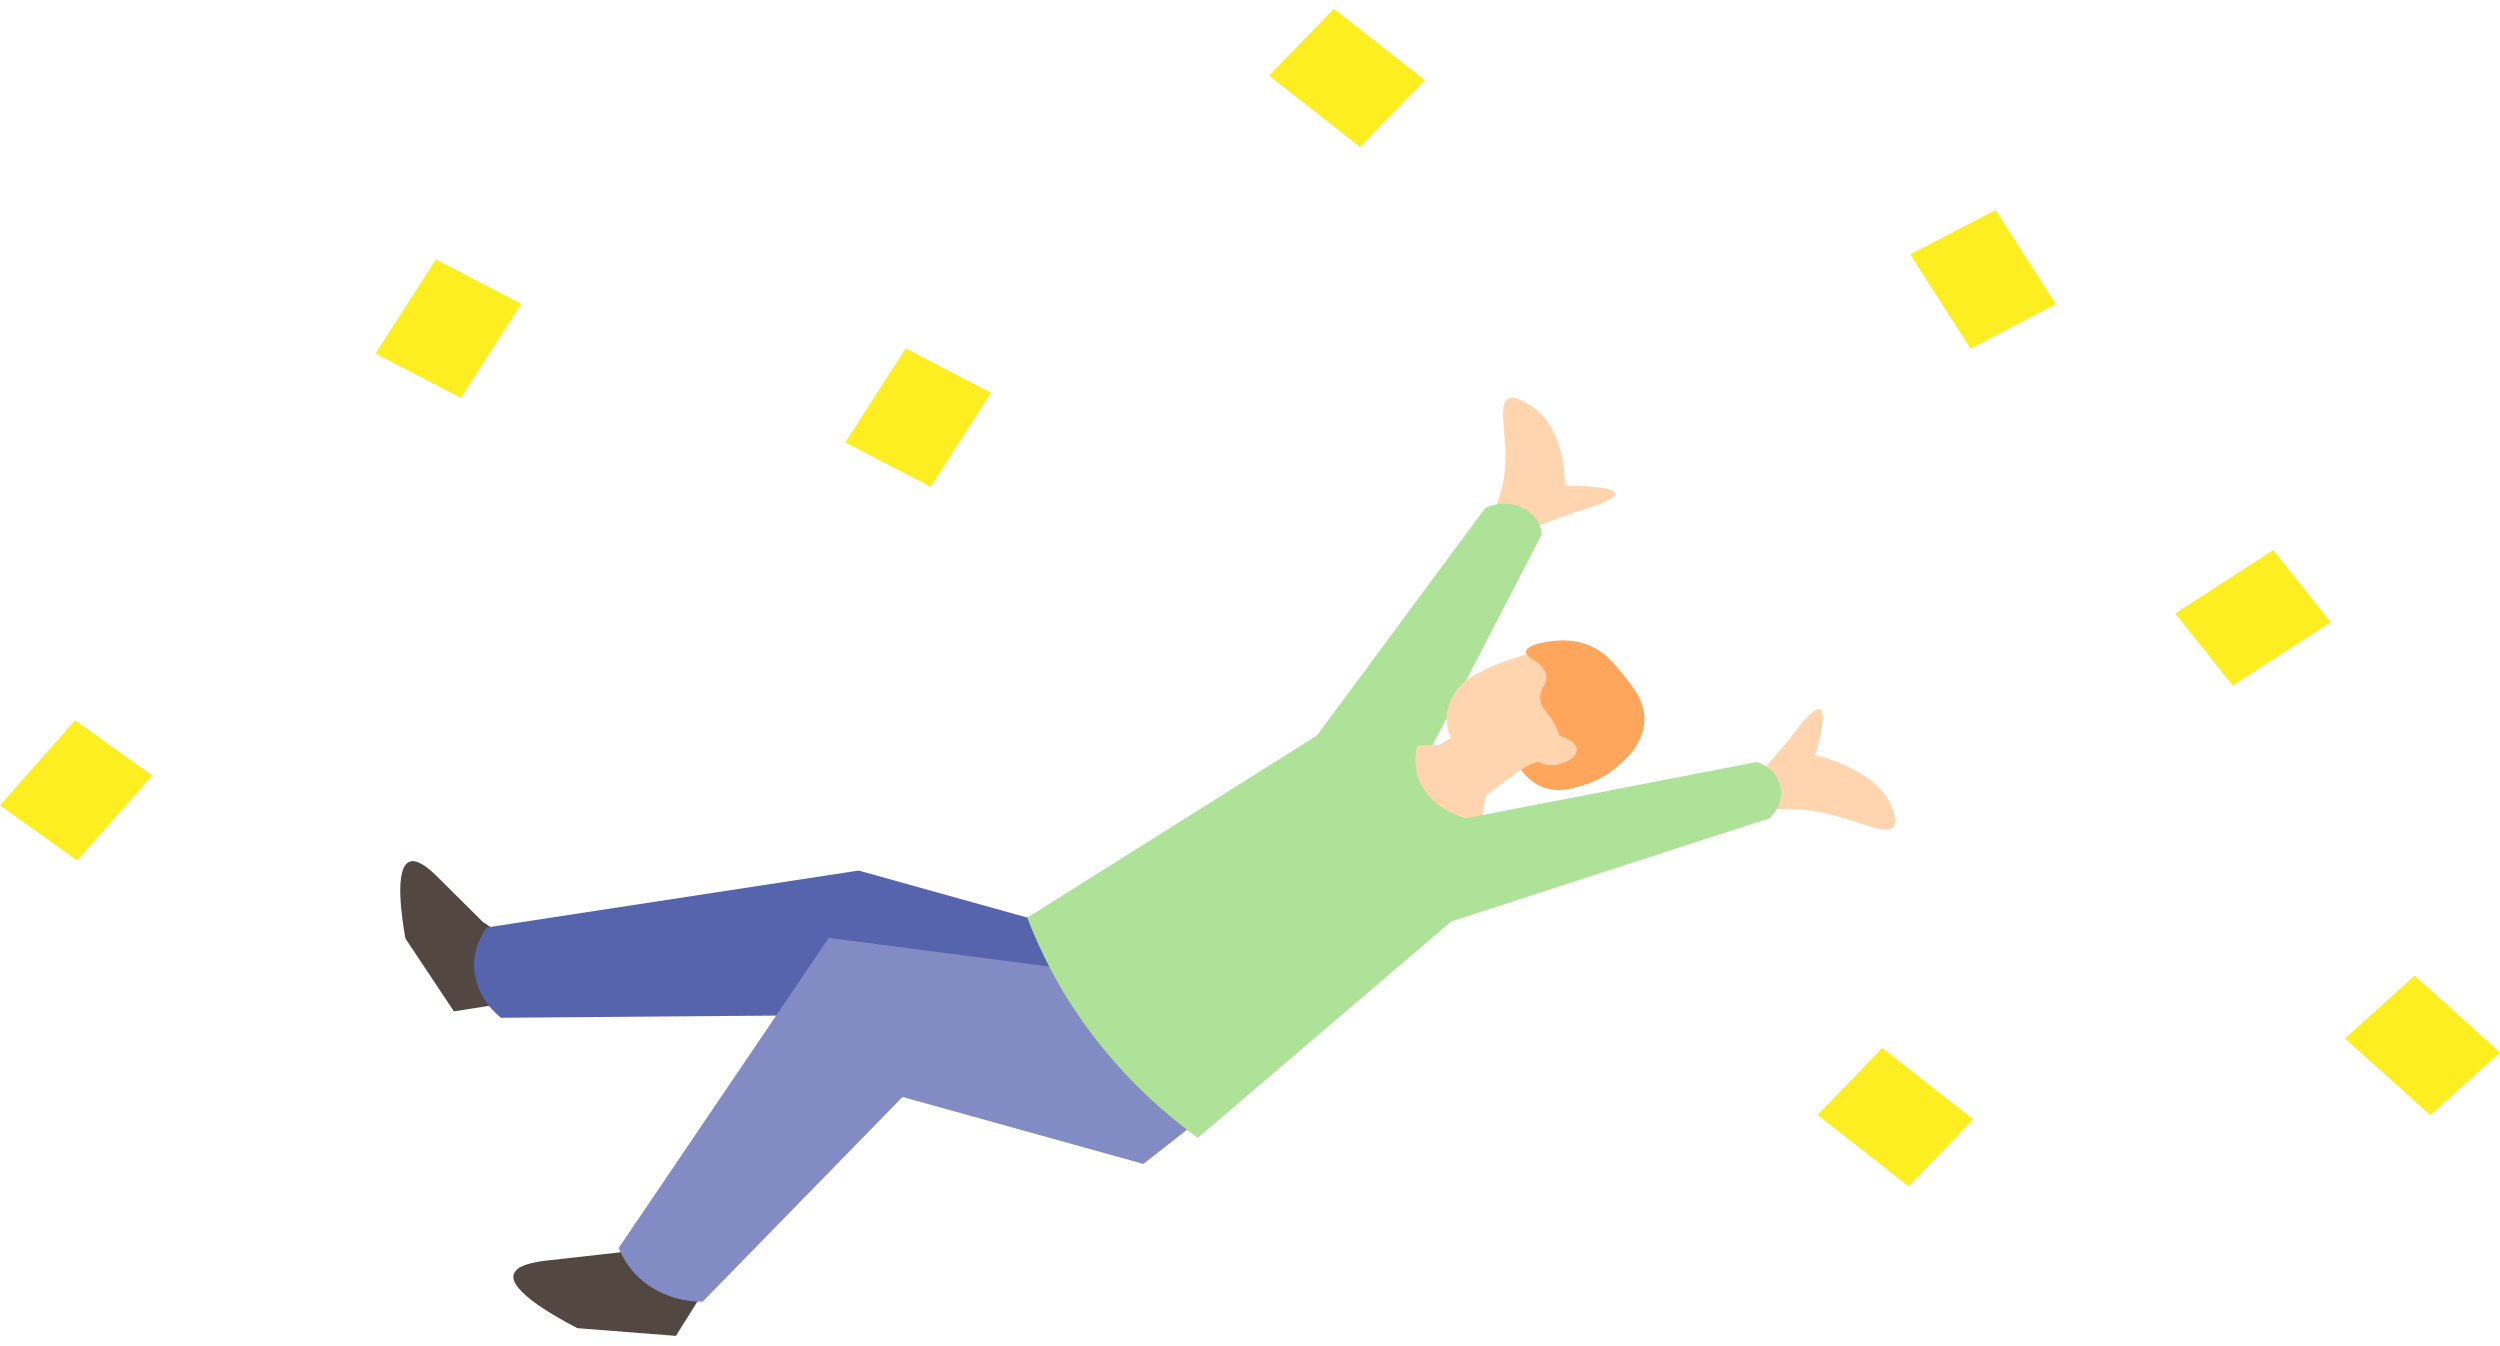<svg width="143" height="77" viewBox="0 0 143 77" fill="none" xmlns="http://www.w3.org/2000/svg">
<path d="M86.527 32.013C86.894 31.404 87.26 30.801 87.622 30.193C88.452 29.893 89.282 29.589 90.116 29.29C90.536 29.172 92.446 28.63 92.388 28.23C92.32 27.791 89.856 27.774 89.513 27.774C89.518 27.309 89.513 24.269 87.338 23.062C87.005 22.88 86.619 22.663 86.31 22.793C85.408 23.175 86.72 25.841 85.698 28.608C85.269 29.767 84.559 30.588 84.101 31.053C84.912 31.37 85.717 31.691 86.527 32.008V32.013Z" fill="#FFD5B0"/>
<path d="M73.355 44.737C77.223 39.508 81.091 34.279 84.96 29.051C85.013 29.025 85.992 28.556 87.024 29.012C87.719 29.32 88.162 29.924 88.182 30.575C85.577 35.604 82.977 40.637 80.373 45.666C79.678 45.853 78.54 46.07 77.151 45.944C75.327 45.783 74.011 45.119 73.355 44.732V44.737Z" fill="#AEE298"/>
<path d="M28.897 53.578C28.473 53.296 28.048 53.014 27.619 52.736C26.741 51.863 25.863 50.99 24.985 50.117C24.078 49.218 23.635 49.197 23.408 49.297C22.54 49.67 22.993 52.58 23.191 53.683C24.117 55.072 25.038 56.462 25.965 57.852C27.151 57.661 28.338 57.47 29.524 57.283C29.317 56.05 29.109 54.816 28.897 53.583V53.578Z" fill="#534741"/>
<path d="M37.107 71.128C36.552 71.297 35.997 71.466 35.443 71.636C34.044 71.792 32.65 71.948 31.251 72.105C29.809 72.265 29.471 72.626 29.389 72.878C29.076 73.85 31.926 75.401 33.026 75.97C34.902 76.117 36.783 76.265 38.66 76.413C39.364 75.292 40.063 74.172 40.768 73.051C39.547 72.409 38.327 71.762 37.107 71.119V71.128Z" fill="#534741"/>
<path d="M49.102 49.796C42.012 50.882 34.926 51.968 27.836 53.053C27.6 53.383 27.098 54.174 27.117 55.255C27.146 56.996 28.473 58.069 28.656 58.217C35.013 58.165 41.37 58.117 47.733 58.065C54.331 60.01 60.929 61.956 67.528 63.901C69.65 62.459 71.768 61.018 73.89 59.576C71.353 57.222 68.82 54.864 66.283 52.51C65.478 52.975 64.672 53.444 63.867 53.909C58.942 52.536 54.022 51.164 49.098 49.792L49.102 49.796Z" fill="#5564AD"/>
<path d="M73.355 60.349C70.639 57.939 67.923 55.528 65.213 53.123C64.234 53.943 63.25 54.764 62.27 55.581C57.317 54.938 52.358 54.291 47.405 53.648C43.401 59.559 39.398 65.469 35.394 71.379C35.539 71.766 35.983 72.756 37.121 73.538C38.481 74.467 39.875 74.459 40.198 74.45C44.009 70.55 47.815 66.65 51.625 62.746C56.217 64.023 60.809 65.3 65.401 66.576C68.054 64.501 70.702 62.429 73.355 60.353V60.349Z" fill="#838BC5"/>
<path d="M58.759 52.489C59.439 54.278 60.553 56.632 62.425 59.115C64.508 61.882 66.78 63.823 68.512 65.087C73.731 60.631 78.955 56.175 84.174 51.715C84.502 51.207 85.413 49.653 84.96 47.798C84.82 47.234 84.588 46.769 84.357 46.409C83.493 45.149 82.635 43.89 81.772 42.63C80.064 42.17 78.352 41.705 76.644 41.245C70.683 44.993 64.721 48.745 58.754 52.493L58.759 52.489Z" fill="#AEE298"/>
<path d="M84.424 41.354C83.725 41.771 83.026 42.188 82.326 42.609C81.907 42.622 81.482 42.639 81.062 42.652C80.961 43.052 80.836 43.842 81.202 44.693C82.032 46.639 84.593 47.008 84.719 47.025C84.815 46.517 84.912 46.009 85.003 45.497C85.809 44.902 86.609 44.307 87.415 43.712C86.416 42.926 85.423 42.14 84.424 41.354Z" fill="#FFD5B0"/>
<path d="M83.86 43.391C83.084 42.8 82.886 41.992 82.833 41.753C82.77 41.467 82.616 40.72 83.045 39.895C83.383 39.243 83.913 38.874 84.164 38.722C84.164 38.722 85.032 38.179 86.098 37.819C87.815 37.237 89.098 36.803 90.343 37.237C91.78 37.736 92.234 39.052 92.316 39.295C92.668 40.329 92.566 41.806 91.452 42.856C90.348 43.899 88.843 43.955 87.145 44.02C85.997 44.064 84.796 44.107 83.855 43.399L83.86 43.391Z" fill="#FFD5B0"/>
<path d="M87.005 44.02C87.207 43.89 87.531 43.703 87.965 43.569C88.65 43.356 88.958 43.477 89.185 43.256C89.552 42.895 89.228 42.109 89.06 41.706C88.65 40.711 88.158 40.655 88.109 40.008C88.061 39.308 88.582 39.139 88.438 38.566C88.249 37.81 87.222 37.667 87.29 37.263C87.371 36.803 88.775 36.668 88.944 36.651C89.253 36.625 90.082 36.555 90.984 36.95C91.746 37.285 92.156 37.767 92.591 38.283C93.435 39.291 94.124 40.12 94.057 41.267C93.98 42.618 92.904 43.521 92.451 43.899C92.19 44.116 91.52 44.641 90.483 44.941C89.856 45.123 89.204 45.31 88.452 45.093C87.613 44.85 87.159 44.25 87 44.016L87.005 44.02Z" fill="#FFA65C"/>
<path d="M87.154 42.635C87.82 42.452 88.486 42.266 89.151 42.083C89.725 42.214 90.155 42.522 90.188 42.852C90.232 43.338 89.407 43.773 88.727 43.768C88.042 43.768 87.405 43.312 87.159 42.635H87.154Z" fill="#FFD5B0"/>
<path d="M98.494 44.641C99.242 44.489 99.99 44.333 100.732 44.181C101.277 43.542 101.822 42.9 102.368 42.261C102.604 41.931 103.699 40.416 104.109 40.576C104.562 40.754 103.916 42.895 103.824 43.191C104.326 43.312 107.572 44.137 108.281 46.339C108.387 46.678 108.513 47.069 108.291 47.303C107.64 47.985 105.141 46.131 101.904 46.274C100.549 46.335 99.478 46.726 98.861 46.999C98.736 46.213 98.615 45.427 98.49 44.637L98.494 44.641Z" fill="#FFD5B0"/>
<path d="M82.37 52.914C88.659 50.873 94.954 48.836 101.244 46.795C101.287 46.756 102.049 46.035 101.837 45.015C101.697 44.329 101.171 43.781 100.477 43.59C94.476 44.75 88.476 45.909 82.481 47.069C82.124 47.338 81.371 47.985 81.072 49.032C80.469 51.125 82.254 52.81 82.374 52.914H82.37Z" fill="#AEE298"/>
<path d="M4.3 41.198L-0.001 46.059L4.409 49.222L8.71 44.361L4.3 41.198Z" fill="#FCEE21"/>
<path d="M143.001 60.199L138.12 55.805L134.133 59.395L139.014 63.789L143.001 60.199Z" fill="#FCEE21"/>
<path d="M51.803 19.925L48.352 25.307L53.235 27.845L56.686 22.463L51.803 19.925Z" fill="#FCEE21"/>
<path d="M103.965 63.773L109.17 67.854L112.873 64.026L107.668 59.945L103.965 63.773Z" fill="#FCEE21"/>
<path d="M24.931 14.839L21.48 20.221L26.363 22.76L29.814 17.378L24.931 14.839Z" fill="#FCEE21"/>
<path d="M72.594 4.328L77.799 8.409L81.502 4.581L76.297 0.5L72.594 4.328Z" fill="#FCEE21"/>
<path d="M130.029 31.466L124.422 35.09L127.71 39.214L133.317 35.59L130.029 31.466Z" fill="#FCEE21"/>
<path d="M109.263 14.553L112.714 19.935L117.597 17.396L114.146 12.015L109.263 14.553Z" fill="#FCEE21"/>
</svg>
